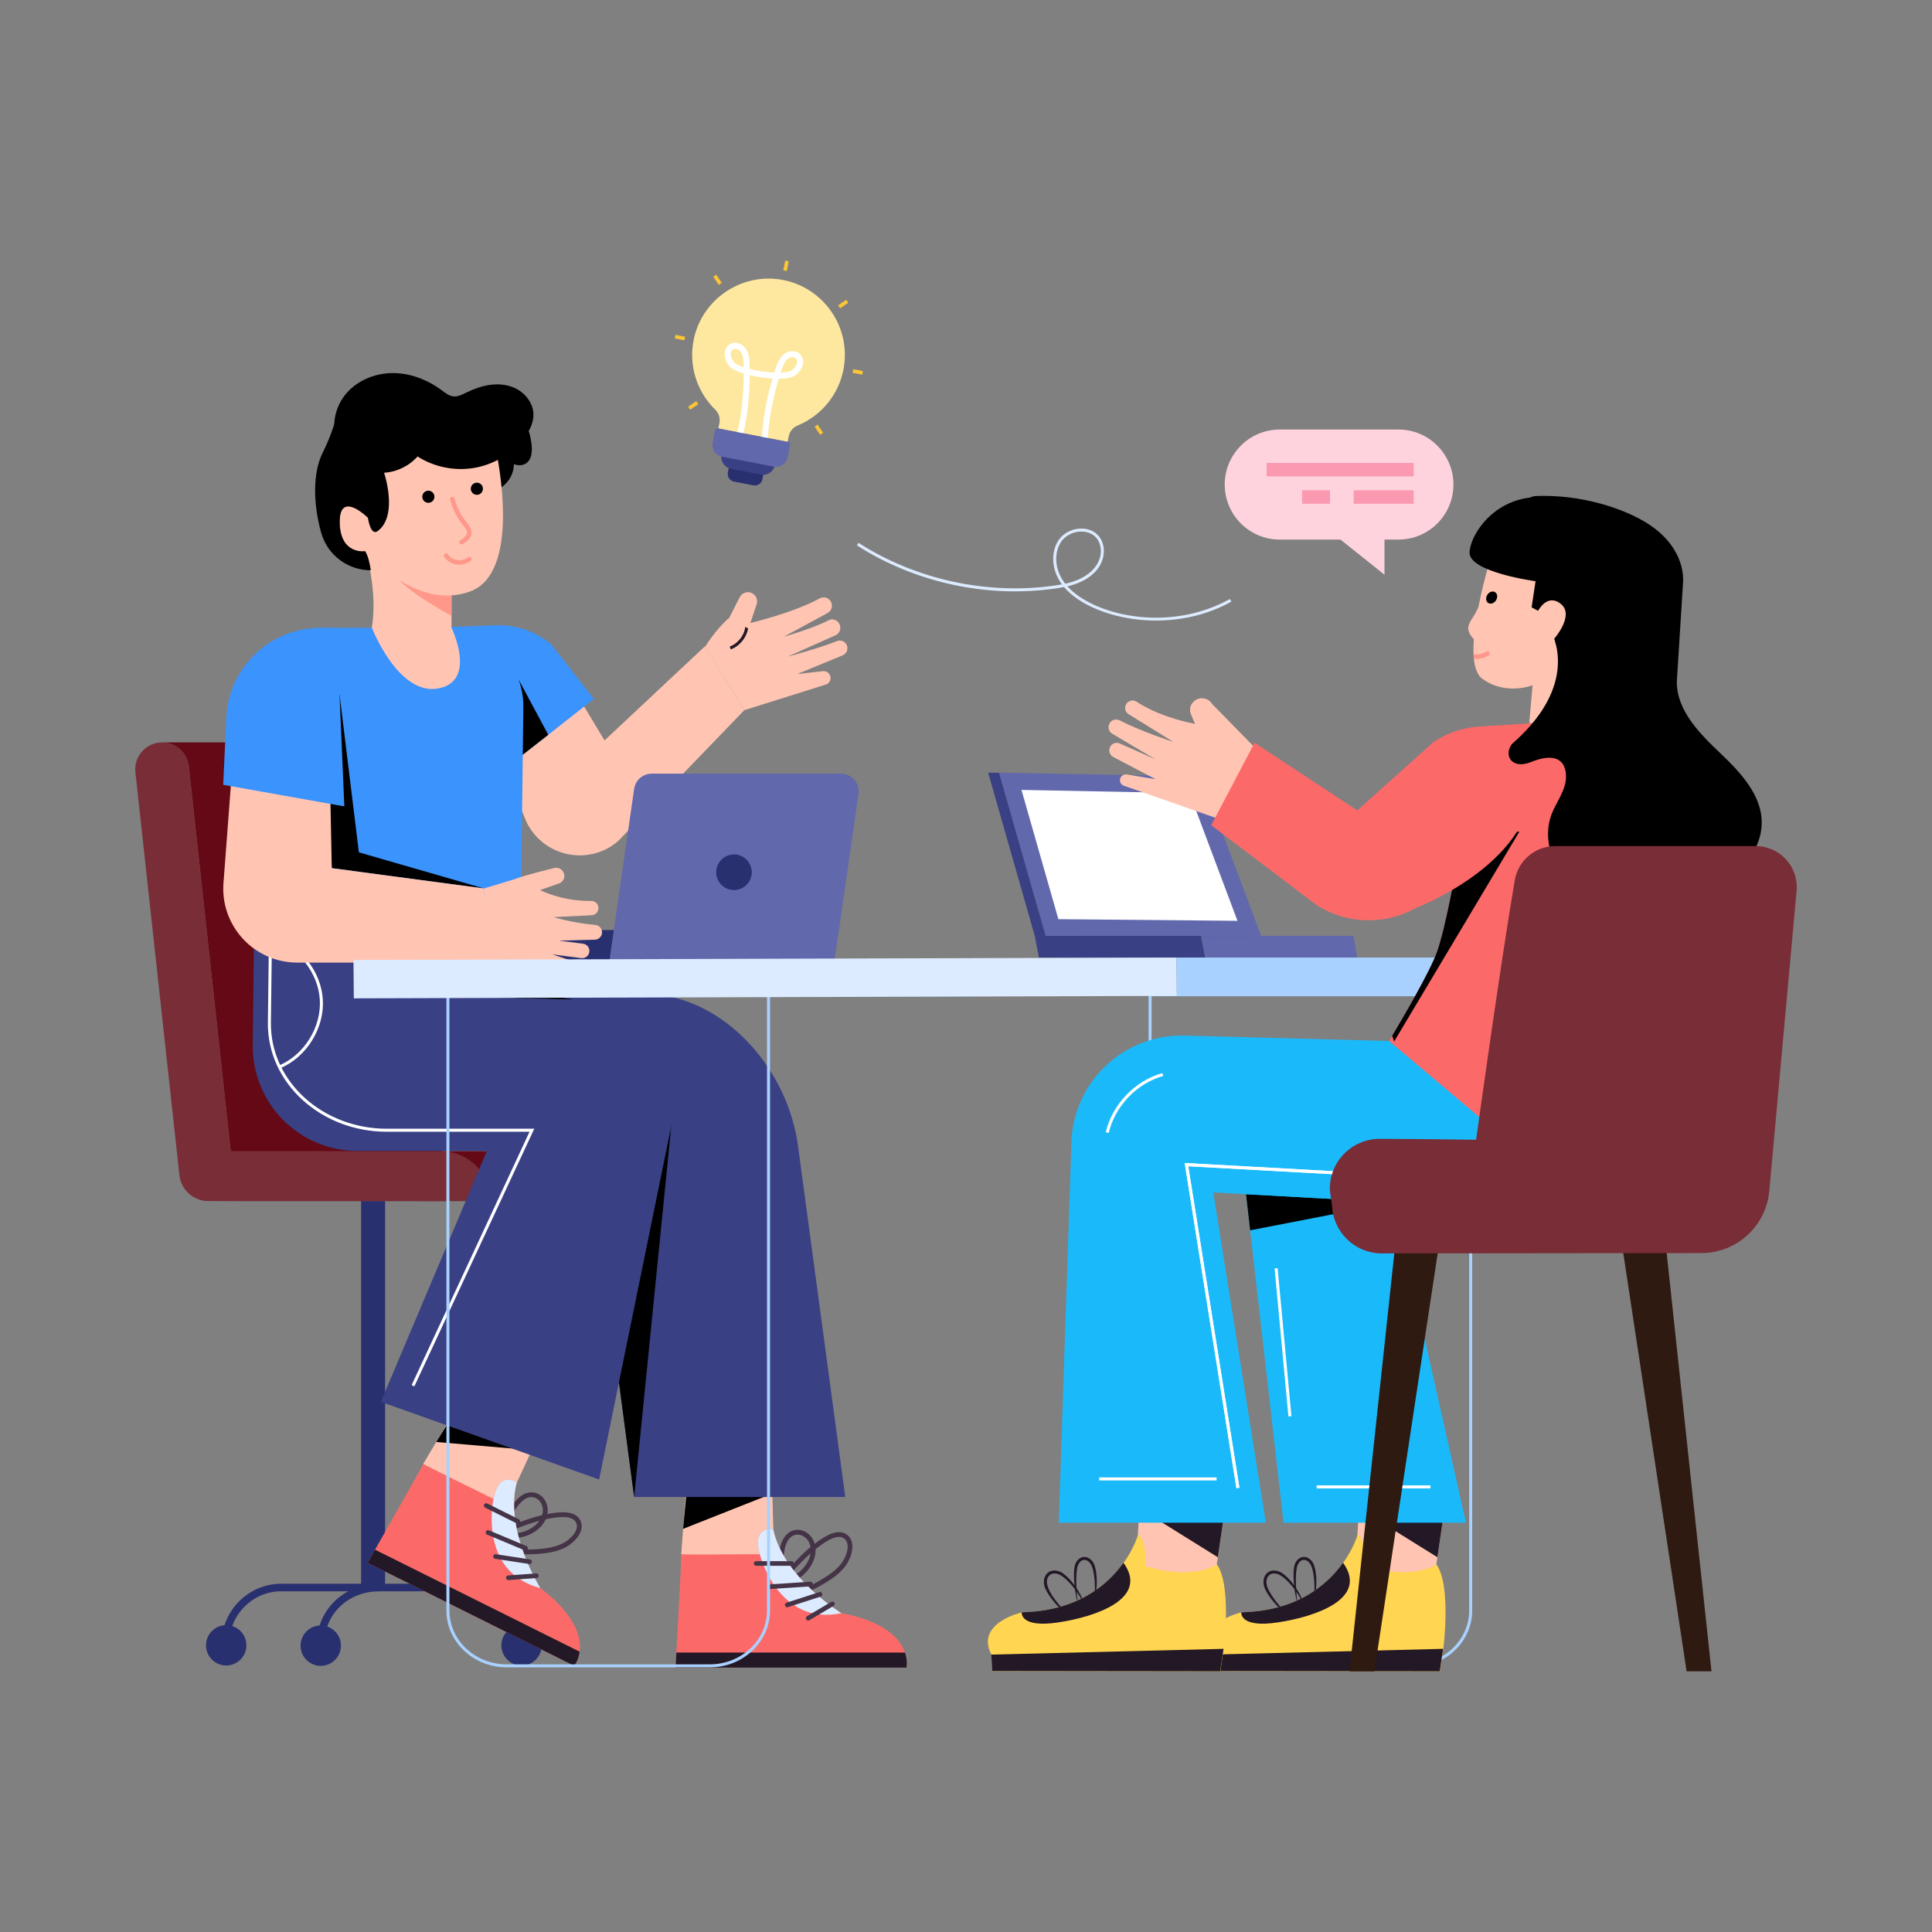 <svg xmlns="http://www.w3.org/2000/svg" xmlns:xlink="http://www.w3.org/1999/xlink" id="Layer_1" x="0px" y="0px" viewBox="0 0 5000 5000" style="enable-background:new 0 0 5000 5000;" xml:space="preserve"><rect x="0" y="0" width="5000" height="5000" fill="#808080" stroke="none"/><g id="Business_Meeting">	<g>		<g>			<g>				<g>					<g>						<g>							<g>								<path style="fill:#FFC5B2;" d="M1937.014,1613.697c0,0,116.198-27.387,184.116-64.937         c10.782-5.961,24.06-1.911,29.613,9.087l0,0c5.246,10.389,1.277,23.066-8.956,28.61l-113.164,61.302         c0,0,70.111-19.171,115.847-42.464c10.647-5.422,23.638-0.574,28.314,10.421l0.219,0.516         c4.612,10.844-0.262,23.246-10.927,27.982c-39.087,17.359-124.073,55.158-122.221,54.814         c2.038-0.378,82.728-22.224,125.83-39.773c10.501-4.276,22.432,0.956,26.272,11.623l0,0         c3.597,9.991-1.303,21.044-11.122,25.088l-117.644,48.452l66.396-7.446c10.501-1.177,19.732,6.947,19.897,17.512l0,0         c0.137,8.76-6.085,16.332-14.705,17.896l-208.499,65.491l-101.21-163.895c0,0,23.377-40.966,62.444-75.573"></path>							</g>						</g>						<g>							<g>								<path style="fill:#231826;" d="M1891.246,1680.658l-2.746-7.313c23.195-8.699,40.01-32.067,40.887-56.825l7.803,0.276         C1936.206,1644.621,1917.313,1670.882,1891.246,1680.658z"></path>							</g>						</g>						<g>							<g>								<path style="fill:#FFC5B2;" d="M1887.516,1598.403l26.81-52.774c5.938-11.688,20.195-16.392,31.922-10.534h0         c11.297,5.644,16.236,19.115,11.266,30.723l-20.432,61.258"></path>							</g>						</g>					</g>					<g>						<g>							<path style="fill:#FFC5B2;" d="M1490.483,1793.383l74.05,122.802l260.034-243.796l101.716,165.482l-326.476,338.718        c-79.105,68.193-201.794,38.586-241.092-58.18l-83.406-205.376L1490.483,1793.383z"></path>						</g>					</g>					<g>						<g>							<rect x="1355.811" y="2406.922" style="fill:#28306F;" width="329.418" height="78.073"></rect>						</g>					</g>					<g>						<g>							<path style="fill:#6168AC;" d="M2176.011,2002.16h-489.16c-22.978,0-42.465,16.884-45.738,39.628l-63.826,443.554h582.53        l61.931-430.391C2225.757,2027.098,2204.15,2002.16,2176.011,2002.16z"></path>						</g>					</g>					<g>						<g>							<path style="fill:#28306F;" d="M1945.582,2257.344c0,25.465-20.607,46.072-46.016,46.072s-46.016-20.607-46.016-46.072        c0-25.409,20.607-46.016,46.016-46.016S1945.582,2231.935,1945.582,2257.344z"></path>						</g>					</g>					<g>						<g>							<g>								<g>																			<ellipse transform="matrix(0.16 -0.987 0.987 0.16 -3069.791 4909.631)" style="fill:#28306F;" cx="1350.394" cy="4258.869" rx="52.238" ry="52.238"></ellipse>								</g>							</g>							<g>								<g>									<g>										<path style="fill:#28306F;" d="M1360.182,4264.224h-19.571v-10.773c0-74.568-60.667-135.229-135.236-135.229H728.394           c-74.517,0-135.14,60.661-135.14,135.229v10.773h-19.57v-10.773c0-85.36,69.402-154.8,154.711-154.8h476.982           c85.36,0,154.806,69.44,154.806,154.8V4264.224z"></path>									</g>								</g>							</g>							<g>								<g>									<g>										<path style="fill:#28306F;" d="M818.5,4264.357c-0.624-46.378,15.729-88.628,46.047-118.972           c30.178-30.197,72.128-46.748,118.36-46.748c0.822,0,1.644,0,2.465,0.013l-0.242,19.57           c-41.683-0.739-79.786,14.028-106.74,41.001c-26.553,26.572-40.874,63.821-40.32,104.867L818.5,4264.357z"></path>									</g>								</g>							</g>							<g>								<g>									<rect x="934.549" y="3108.329" style="fill:#28306F;" width="62.079" height="1000.083"></rect>								</g>							</g>							<g>								<g>									<path style="fill:#792D37;" d="M611.232,3108.295h-72.217c-38.535,0-70.762-29.12-74.741-67.364L350.414,1998.535          c-4.467-41.253,27.76-77.17,69.208-77.17c35.428,0,65.326,26.693,69.113,62.027L611.232,3108.295z"></path>								</g>							</g>							<g>								<g>									<path style="fill:#640915;" d="M1159.693,3108.295l-122.497-1124.904c-3.787-35.334-33.684-62.027-69.113-62.027H419.622          c35.428,0,65.326,26.693,69.113,62.027l122.497,1124.904H1159.693z"></path>								</g>							</g>							<g>								<g>									<g>										<path style="fill:#FFC5B2;" d="M1763.073,4022.266l76.685,130.044l116.646,19.794l45.127-212.525l-2.677-87.651           l-1.556-52.54c0,0-211.445-45.008-214.183-44.324c-1.681,0.435-8.901,94.499-14.192,166.462           C1765.624,3986.161,1763.073,4022.266,1763.073,4022.266z"></path>									</g>								</g>								<g>									<g>										<polygon points="2001.531,3864.219 1767.806,3956.697 1779.372,3833.932           "></polygon>									</g>								</g>								<g>									<g>										<g>											<g>												<path style="fill:#453447;" d="M2014.022,4145.759c45.416-10.242,88.285-27.997,127.416-52.772             c13.069-8.274,29.755-19.782,42.866-35.453c19.477-23.284,31.657-63.304,10.905-83.108             c-16.583-15.821-39.989-9.12-59.859,2.523c-41.498,24.299-73.605,59.835-104.658,94.201l9.239,8.347             c30.414-33.664,61.868-68.475,101.71-91.804c14.283-8.37,32.95-15.736,44.972-4.26             c14.978,14.299,3.849,47.333-11.859,66.112c-12.005,14.35-27.67,25.132-39.973,32.922             c-37.927,24.012-79.477,41.22-123.495,51.146L2014.022,4145.759z"></path>											</g>										</g>									</g>									<g>										<g>											<g>												<path style="fill:#453447;" d="M2049.794,4094.036c19.91-8.125,37.092-22.685,48.379-40.999             c20.251-32.856,14.281-66.095-5.805-83.099c-25.229-21.379-64.053-12.574-73.915,37.327             c-3.182,16.082-3.611,32.664-9.966,46.558c-4.979,10.895-14.543,19.933-25.311,17.028l-3.264,12.013             c13.501,3.676,30.435-3.179,39.897-23.863c7.287-15.94,7.7-33.368,10.856-49.32             c7.865-39.799,35.225-45.864,53.658-30.241c15.29,12.944,20.308,39.385,3.255,67.065             c-9.914,16.083-25.004,28.869-42.489,36.004L2049.794,4094.036z"></path>											</g>										</g>									</g>									<g>										<g>											<g>												<path style="fill:#FB6A69;" d="M1748.337,4315.739h597.555c0,0,24.213-104.104-168.286-140.952             c0,0-150.427-91.475-176.652-217.699c0,0-53.818-9.173-35.797,61.302c0.481,1.689,0.803,2.816,0.884,3.378             c0.081,0.161,0.081,0.322,0.161,0.483c0,0-204.672,1.611-203.144,0             C1764.667,4020.723,1748.337,4315.739,1748.337,4315.739z"></path>											</g>										</g>										<g>											<g>												<path style="fill:#231826;" d="M2342.076,4276.75c7.665,22.344,3.83,39.016,3.83,39.016h-597.561             c0,0,0.852-15.399,2.139-39.016H2342.076z"></path>											</g>										</g>										<g>											<g>												<path style="fill:#DCEBFF;" d="M1965.158,4018.389c0.481,1.689,0.803,2.816,0.884,3.378             c0.081,0.161,0.081,0.322,0.161,0.483c0,0,47.06,187.133,211.404,152.536c0,0-150.427-91.475-176.652-217.699             C2000.954,3957.088,1947.136,3947.915,1965.158,4018.389z"></path>											</g>										</g>										<g>											<g>												<g>													<path style="fill:#453447;" d="M1956.972,4052.298h91.448c3.331,0,6.033-2.701,6.033-6.034              c0-3.333-2.702-6.034-6.033-6.034h-91.448c-3.331,0-6.033,2.701-6.033,6.034              C1950.939,4049.598,1953.641,4052.298,1956.972,4052.298z"></path>												</g>											</g>										</g>										<g>											<g>												<g>													<path style="fill:#453447;" d="M1992.649,4112.48l105.377-6.963c3.327-0.22,5.845-3.094,5.625-6.419              c-0.22-3.325-3.119-5.844-6.418-5.622l-105.377,6.963c-3.327,0.22-5.845,3.094-5.625,6.419              C1986.457,4110.266,1989.436,4112.717,1992.649,4112.48z"></path>												</g>											</g>										</g>										<g>											<g>												<g>													<path style="fill:#453447;" d="M2039.131,4159.252l84.948-27.392c3.174-1.023,4.914-4.423,3.892-7.595              c-1.025-3.168-4.434-4.917-7.593-3.891l-84.948,27.392c-3.174,1.023-4.914,4.423-3.893,7.596              C2032.567,4158.548,2035.983,4160.272,2039.131,4159.252z"></path>												</g>											</g>										</g>										<g>											<g>												<g>													<path style="fill:#453447;" d="M2094.663,4193.06l62.669-37.046c2.867-1.697,3.818-5.397,2.121-8.265              c-1.693-2.87-5.393-3.814-8.264-2.125l-62.669,37.046c-2.867,1.697-3.818,5.397-2.121,8.265              C2088.083,4193.791,2091.78,4194.759,2094.663,4193.06z"></path>												</g>											</g>										</g>									</g>								</g>							</g>							<g>								<g>									<g>										<path style="fill:#FFC5B2;" d="M1095.433,3788.421l10.604,150.598l95.56,69.761l135.212-170.062l36.713-79.636           l22.05-47.715c0,0-169.148-134.623-171.904-135.233c-1.698-0.361-50.13,80.599-86.974,142.641           C1113.825,3757.248,1095.433,3788.421,1095.433,3788.421z"></path>									</g>								</g>								<g>									<g>										<polygon points="1379.357,3753.375 1128.925,3731.852 1194.052,3627.146           "></polygon>									</g>								</g>								<g>									<g>										<g>											<g>												<path style="fill:#453447;" d="M1264.916,4010.91c56.374,13.837,143.453,18.107,191.757-2.979             c27.82-12.148,56.577-42.529,46.841-69.511c-7.781-21.558-31.719-26.004-54.696-24.45             c-47.98,3.23-92.57,20.707-135.694,37.607l4.544,11.593c42.239-16.557,85.921-33.677,131.986-36.778             c16.517-1.117,36.51,0.62,42.148,16.254c7.024,19.48-17.674,44.078-40.112,53.875             c-44.551,19.45-128.095,15.974-183.804,2.299L1264.916,4010.91z"></path>											</g>										</g>									</g>									<g>										<g>											<g>												<path style="fill:#453447;" d="M1320.008,3980.583c36.868,2.772,76.791-16.2,91.617-47.186             c16.335-34.17-3.977-70.322-35.235-71.262c-24.941-0.754-41.602,20.374-54.596,39.183             c-8.656,12.511-20.602,30.015-36.533,32.46c-5.558,0.855-10.974-0.514-14.527-3.668l-8.281,9.294             c6.274,5.596,15.508,8.09,24.698,6.679c20.052-3.08,33.473-21.19,44.881-37.685             c10.228-14.782,24.476-34.407,43.982-33.818c21.786,0.652,37.045,26.965,24.38,53.444             c-10.987,22.976-43.215,42.869-79.453,40.145L1320.008,3980.583z"></path>											</g>										</g>									</g>									<g>										<g>											<g>												<path style="fill:#FB6A69;" d="M951.301,4044.486l534.776,266.621c0,0,68.119-82.363-87.715-201.23             c0,0-93.809-148.983-60.958-273.647c0,0-44.071-32.222-59.388,38.889c-0.323,1.726-0.538,2.879-0.717,3.418             c0,0.18-0.072,0.324-0.071,0.504c0,0-183.888-89.881-181.802-90.64             C1097.548,3787.751,951.301,4044.486,951.301,4044.486z"></path>											</g>										</g>										<g>											<g>												<path style="fill:#231826;" d="M1500.058,4274.513c-3.11,23.417-13.981,36.625-13.981,36.625l-534.781-266.624             c0,0,7.634-13.401,19.322-33.963L1500.058,4274.513z"></path>											</g>										</g>										<g>											<g>												<path style="fill:#DCEBFF;" d="M1278.016,3875.119c-0.323,1.726-0.538,2.879-0.717,3.418             c0,0.18-0.072,0.324-0.071,0.504c0,0-41.381,188.47,121.134,230.836c0,0-93.809-148.983-60.958-273.647             C1337.404,3836.23,1293.333,3804.009,1278.016,3875.119z"></path>											</g>										</g>										<g>											<g>												<g>													<path style="fill:#453447;" d="M1255.561,3901.813l81.841,40.803c2.981,1.486,6.604,0.275,8.092-2.708              c1.487-2.983,0.274-6.606-2.707-8.092l-81.841-40.803c-2.981-1.486-6.604-0.275-8.092,2.708              C1251.366,3896.705,1252.58,3900.327,1255.561,3901.813z"></path>												</g>											</g>										</g>										<g>											<g>												<g>													<path style="fill:#453447;" d="M1260.637,3971.591l97.413,40.786c3.076,1.288,6.611-0.161,7.898-3.235              c1.287-3.074-0.184-6.621-3.236-7.894l-97.413-40.786c-3.075-1.288-6.611,0.161-7.898,3.235              C1256.084,3966.846,1257.656,3970.369,1260.637,3971.591z"></path>												</g>											</g>										</g>										<g>											<g>												<g>													<path style="fill:#453447;" d="M1281.367,4034.189l88.245,13.389c3.297,0.5,6.371-1.766,6.872-5.061              c0.496-3.293-1.775-6.378-5.059-6.87l-88.245-13.388c-3.297-0.5-6.371,1.766-6.873,5.061              C1275.807,4030.63,1278.094,4033.697,1281.367,4034.189z"></path>												</g>											</g>										</g>										<g>											<g>												<g>													<path style="fill:#453447;" d="M1315.98,4089.222l72.615-5.192c3.323-0.239,5.825-3.127,5.586-6.45              c-0.235-3.323-3.124-5.82-6.448-5.589l-72.615,5.192c-3.323,0.239-5.825,3.127-5.586,6.45              C1309.765,4086.94,1312.641,4089.457,1315.98,4089.222z"></path>												</g>											</g>										</g>									</g>								</g>							</g>							<g>								<g>									<path style="fill:#640915;" d="M1907.851,3108.295h-827.397v-129.197h698.104          C1849.997,2979.099,1907.851,3036.955,1907.851,3108.295z"></path>								</g>							</g>							<g>								<g>									<path style="fill:#394084;" d="M2187.558,3874.233h-546.41c-48.47-359.574-128.514-982.44-131.384-982.44          c-4.045,0-474.26-201.382-474.26-201.382l11.286-235.305h260.288c-4.045,0,6.785,101.506,6.785,101.506l386.258,17.159          c189.9,21.004,339.55,202.032,365.057,391.412L2187.558,3874.233z"></path>								</g>							</g>							<g>								<g>									<polygon points="1486.54,2587.079 1225.012,2580.944 1210.791,2455.105 1254.368,2455.105 1263.24,2549.83          "></polygon>								</g>							</g>							<g>								<g>									<polyline points="1737.647,2910.142 1641.172,3874.255 1567.734,3319.298 1734.789,2926.571          "></polyline>								</g>							</g>							<g>								<g>									<g>										<path style="fill:#792D37;" d="M571.684,3108.329h698.097c0-71.383-57.868-129.253-129.253-129.253H571.684V3108.329z"></path>									</g>								</g>							</g>							<g>								<g>									<path style="fill:#394084;" d="M1734.789,2926.571l-184.282,902.376l-564.867-201.036l274.526-649.377h-335.28          c-150.8,0-272.516-123.132-270.796-273.93l2.828-249.51h553.898l14.178,125.845l282.909,6.659          C1664.779,2617.635,1766.853,2770.077,1734.789,2926.571z"></path>								</g>							</g>							<g>								<g>									<path style="fill:#FFFFFF;" d="M1072.366,3587.868l-7.078-3.295l305.14-655.635h-369.703          c-168.21,0-309.44-124.556-307.448-282.867l3.169-254.048l7.811,0.097l-3.169,254.048          c-1.929,153.29,135.054,274.959,299.637,274.959h381.953L1072.366,3587.868z"></path>								</g>							</g>							<g>								<g>									<path style="fill:#FFFFFF;" d="M726.362,2764.106l-3.089-7.174c64.807-27.931,108.714-99.329,104.401-169.768          c-4.313-70.438-56.603-135.947-124.335-155.763l2.197-7.496c70.779,20.709,125.426,89.169,129.934,162.782          C839.976,2660.3,794.09,2734.916,726.362,2764.106z"></path>								</g>							</g>							<g>								<g>									<path style="fill:#3B93FE;" d="M1536.771,1808.821c0,0-58.19,45.993-117.88,92.83          c-33.596,26.422-67.714,53.102-91.981,71.889c-19.962,15.461-33.401,25.639-34.51,25.964          c-4.893,1.5-144.561-376.211-144.561-376.211l135.298-5.023c52.776-2.023,104.376,16.048,144.431,50.427L1536.771,1808.821          z"></path>								</g>							</g>							<g>								<g>									<path d="M1418.891,1901.65c-33.596,26.422-67.714,53.102-91.981,71.889l15.395-214.687L1418.891,1901.65z"></path>								</g>							</g>							<g>								<g>									<path style="fill:#3B93FE;" d="M1346.937,2455.105H656.944l43.055-702.776c4.306-70.978,62.822-126.492,133.928-127.145          l313.912-1.892c114.879-0.717,208.035,92.96,206.6,207.839L1346.937,2455.105z"></path>								</g>							</g>							<g>								<g>									<path d="M1091.905,1215.744c22.885,16.792,45.848,33.82,71.388,46.318c25.462,12.494,53.815,20.464,82.167,18.119          c28.274-2.342,56.392-15.934,72.247-39.522c7.811-11.479,12.106-25.617,12.263-39.522          c10.856,4.454,24.056,3.985,33.272-3.28c11.95-9.37,13.903-26.711,12.887-41.943          c-2.968-42.645-22.338-83.883-53.19-113.409L1091.905,1215.744z"></path>								</g>							</g>							<g>								<g>									<path style="fill:#FFC5B2;" d="M962.339,1624.466c0,0,67.795,175.424,170.894,157.385          c103.177-18.043,35.226-157.385,35.226-157.385v-230.799l-222.444,32.493          C946.015,1426.16,978.194,1529.962,962.339,1624.466z"></path>								</g>							</g>							<g>								<g>									<path style="fill:#FF988B;" d="M1033.102,1501.374c33.741,35.147,103.802,75.214,135.356,92.475v-137.386l-9.763-2.265          C1158.696,1454.198,988.739,1455.213,1033.102,1501.374z"></path>								</g>							</g>							<g>								<g>									<path style="fill:#FFC5B2;" d="M1217.195,1530.433c-141.145,52.614-272.206-103.871-272.206-103.871          s-65.221,10.142-65.841-75.329c-0.512-84.152,72.906-11.455,72.906-11.455s-38.917-212.468,66.77-244.235          c105.665-31.873,261.424,52.895,261.424,52.895s0.546,2.166,1.374,6.134          C1291.422,1199.968,1346.813,1482.097,1217.195,1530.433z"></path>								</g>							</g>							<g>								<g>									<path d="M977.298,1374.552c-18.47,13.558-25.243-34.773-25.243-34.773s-73.419-72.697-72.906,11.456          c0.62,85.469,65.841,75.329,65.841,75.329c7.426,11.929,11.787,29.476,14.64,49.27h0          c-59.614,0-112.2-39.497-128.359-96.879c-21.064-74.801-21.799-154.782,2.879-205.21          c20.366-41.566,26.704-63.399,30.833-76.05c1.125-26.898,10.787-53.72,27.491-74.959          c28.649-36.425,75.372-56.531,121.709-57.191c46.337-0.66,91.894,16.906,129.095,44.541          c9.116,6.769,18.453,14.427,29.733,15.735c12.108,1.404,23.613-4.813,34.553-10.186          c36.976-18.157,80.004-28.778,119.422-13.687c15.825,6.059,29.736,16.691,39.595,30.473          c26.406,36.915,11.121,73.427-10.685,101.462c-30.918,39.747-76.778,67.576-126.309,76.656          c-49.531,9.077-102.28-0.686-145.284-26.883c-1.231-0.751-2.459-1.537-3.678-2.342c-0.012,0.012-0.025,0.027-0.037,0.042          c-21.755,24.74-53.666,40.036-86.518,42.1C1009.18,1272.665,1017.873,1344.763,977.298,1374.552z"></path>								</g>							</g>							<g>								<g>																			<ellipse transform="matrix(0.657 -0.754 0.754 0.657 -589.577 1276.212)" cx="1108.42" cy="1286.352" rx="15.715" ry="15.715"></ellipse>								</g>							</g>							<g>								<g>									<path d="M1218.455,1265.945c0.591,8.659,8.09,15.199,16.749,14.608c8.659-0.591,15.199-8.09,14.607-16.749          c-0.591-8.659-8.09-15.199-16.749-14.608S1217.864,1257.286,1218.455,1265.945z"></path>								</g>							</g>							<g>								<g>									<path style="fill:#FF988B;" d="M1189.497,1406.379c-1.758-2.715-0.984-6.342,1.731-8.101          c4.401-2.85,8.951-5.798,12.307-9.443c9.608-10.426,4.03-18.249-4.195-28.255c-0.614-0.942-24.166-26.961-34.465-67.656          c-0.793-3.137,1.106-6.323,4.241-7.116c3.158-0.792,6.323,1.105,7.116,4.241c9.332,36.862,28.89,58.08,32.157,63.093          c12.324,14.987,17.53,28.697,3.76,43.632c-4.355,4.734-9.542,8.091-14.553,11.338          C1194.887,1409.866,1191.26,1409.102,1189.497,1406.379z"></path>								</g>							</g>							<g>								<g>									<path style="fill:#FF988B;" d="M1149.624,1441.423c-1.88-2.633-1.27-6.292,1.365-8.172          c2.624-1.876,6.289-1.269,8.169,1.365c11.939,16.726,35.581,20.264,51.901,7.708c2.563-1.971,6.243-1.494,8.215,1.07          c1.975,2.565,1.495,6.242-1.068,8.215C1196.682,1468.171,1165.514,1463.682,1149.624,1441.423z"></path>								</g>							</g>							<g>								<g>									<polygon points="878.73,1797.355 928.769,2205.849 1252.486,2299.311 858.615,2246.742 830.915,1792.415          "></polygon>								</g>							</g>							<g>								<g>									<path style="fill:#FFC5B2;" d="M1252.486,2299.311l-393.871-52.57l-5.515-275.523l-248.984-25.781l-25.442,335.806          c-10.838,112.539,77.632,209.934,190.69,209.934h483.122V2299.311z"></path>								</g>							</g>							<g>								<g>									<path style="fill:#3B93FE;" d="M891.148,2086.956l-19.818-462.172l-42.686,0.084          c-130.003,0.21-236.905,102.432-242.921,232.269l-8.088,173.933L891.148,2086.956z"></path>								</g>							</g>							<g>								<g>									<g>																					<ellipse transform="matrix(0.186 -0.983 0.983 0.186 -3709.578 4039.434)" style="fill:#28306F;" cx="583.469" cy="4258.869" rx="52.238" ry="52.238"></ellipse>									</g>								</g>								<g>									<g>																					<ellipse transform="matrix(0.144 -0.99 0.99 0.144 -3505.464 4465.652)" style="fill:#28306F;" cx="828.268" cy="4258.869" rx="52.238" ry="52.238"></ellipse>									</g>								</g>							</g>							<g>								<g>									<g>										<path style="fill:#FFC5B2;" d="M1538.571,2431.907l-92.236,2.388l62.912,8.098c9.6,1.276,16.422,9.611,16.145,19.233           c-0.651,11.169-9.831,18.922-20.465,18.073l-75.736-9.892l59.889,19.846c7.294,3.231,10.814,11.698,7.759,19.098           c-3.013,6.996-10.427,10.551-17.691,8.34l-229.73-26.408l3.069-191.373l81.106-24.497           c15.152-7.437,99.069-27.912,99.069-27.912c11.459-3.844,23.96,2.602,27.129,14.605           c2.536,9.582-2.097,19.569-10.904,24.015l-51.383,18.051c27.336,12.781,73.462,28.755,132.848,28.118           c9.912-0.124,17.958,7.816,18.366,17.658c0.433,10.567-7.848,19.435-18.677,19.341l-97.647,4.786           c4.842,1.348,48.899,14.923,108.533,20.352c10.322,1.035,17.822,9.924,17.183,20.266           C1557.487,2424.046,1548.952,2432.168,1538.571,2431.907z"></path>									</g>								</g>							</g>						</g>						<g>							<g>								<g>									<path style="fill:#6168AC;" d="M2585.455,1999.508l0.128,0.576l120.514,422.034c47.787,0.438-141.547-1.296,559.606,5.125          l-156.646-417.485L2585.455,1999.508z"></path>								</g>							</g>							<g>								<g>									<polygon style="fill:#FFFFFF;" points="3078.627,2052.767 2643.537,2044.246 2739.074,2378.817 3202.568,2383.069                    "></polygon>								</g>							</g>							<g>								<g>									<g>										<polygon style="fill:#6168AC;" points="3118.831,2478.156 3512.55,2478.156 3502.776,2422.108 3109.058,2422.108                      "></polygon>									</g>								</g>								<g>									<g>										<polygon style="fill:#394084;" points="2688.626,2478.156 3118.831,2478.156 3108.152,2422.108 2677.947,2422.108                      "></polygon>									</g>								</g>								<g>									<g>										<polygon style="fill:#394084;" points="2557.331,1999.508 2677.972,2422.118 3237.516,2427.243 3237.388,2426.987            2706.097,2422.118 2585.583,2000.084           "></polygon>									</g>								</g>							</g>							<g>								<g>									<g>										<path style="fill:#A9D1FF;" d="M3654.191,4315.11h-525.699c-86.003,0-155.974-66.037-155.974-147.206V2570.427h837.571           v1597.477C3810.089,4249.074,3740.153,4315.11,3654.191,4315.11z M2980.328,2578.237v1589.667           c0,76.863,66.466,139.396,148.163,139.396h525.699c81.656,0,148.087-62.533,148.087-139.396V2578.237H2980.328z"></path>									</g>								</g>								<g>									<g>										<path style="fill:#A9D1FF;" d="M1836.976,4315.11h-525.703c-86.003,0-155.974-66.037-155.974-147.206V2570.427h837.575           v1597.477C1992.874,4249.074,1922.938,4315.11,1836.976,4315.11z M1163.11,2578.237v1589.667           c0,76.863,66.466,139.396,148.163,139.396h525.703c81.656,0,148.087-62.533,148.087-139.396V2578.237H1163.11z"></path>									</g>								</g>							</g>							<g>								<g>									<g>										<g>											<g>												<rect x="3044.714" y="2478.156" style="fill:#A9D1FF;" width="1005.896" height="96.176"></rect>											</g>										</g>										<g>											<g>												<polygon style="fill:#DCEBFF;" points="915.663,2583.708 914.781,2484.365 3044.294,2478.024 3045.177,2577.367                          "></polygon>											</g>										</g>									</g>								</g>							</g>						</g>					</g>				</g>				<g>					<g>						<g>							<path style="fill:#28306F;" d="M1888.286,1199.075l-4.626,23.948c-2.082,10.781,4.954,21.211,15.735,23.293l50.467,9.748        c10.781,2.082,21.196-4.977,23.278-15.758l4.626-23.948L1888.286,1199.075z"></path>						</g>					</g>					<g>						<g>							<path style="fill:#394084;" d="M1870.639,1160.321l-3.271,16.936c-3.21,16.619,7.637,32.698,24.256,35.908l77.797,15.027        c16.619,3.21,32.674-7.672,35.884-24.291l3.271-16.936L1870.639,1160.321z"></path>						</g>					</g>					<g>						<g>							<path style="fill:#FEE8A0;" d="M2041.076,1129.489l-2.708,14.021l-179.194-34.613l2.708-14.02        c2.437-12.617-1.534-25.676-10.742-34.642c-47.563-46.31-70.848-115.635-54.852-185.757        c23.141-101.443,122.667-168.022,225.274-150.755c109.822,18.481,182.302,123.587,161.297,232.332        c-13.095,67.795-59.403,120.75-118.8,145.239C2052.137,1106.21,2043.521,1116.829,2041.076,1129.489z"></path>						</g>					</g>					<g>						<g>							<path style="fill:#FFFFFF;" d="M1985.757,1153.579l-15.606-0.708c2.666-58.769,12.421-116.917,29.049-173.251        c-19.447-1.128-39.816-4.108-58.789-8.606c-0.225,58.735-7.547,117.237-21.845,174.304l-15.156-3.797        c14.328-57.183,21.498-115.842,21.384-174.707c-16.784-5.126-32.958-12.341-39.514-22.068        c-16.862-25.002-9.696-46.156,4.039-54.203c14.847-8.703,33.073-0.224,41.448,12.625c9.346,14.352,9.183,32.726,9.53,51.759        c19.755,5.018,43.589,8.472,63.628,9.314c5.949-18.66,11.122-35.976,23.969-46.85c11.704-9.91,31.601-12.807,43.328-0.21        c10.817,11.61,11.829,33.808-11.674,53.084c-9.069,7.434-26.631,9.71-44.182,9.808        C1998.373,1036.44,1988.427,1094.688,1985.757,1153.579z M2037.987,929.314c-9.298,7.875-13.536,22.367-17.677,35.023        c15.095-0.537,25.361-2.895,29.331-6.15c10.239-8.392,18.324-21.586,10.152-30.357        C2054.633,922.295,2043.956,924.26,2037.987,929.314z M1897.218,904.02c-10.374,6.077-6.367,21.043,1.015,31.995        c2.872,4.257,12.036,9.463,26.341,14.303c-0.347-13.46-0.301-28.5-6.895-38.623        C1913.438,905.187,1903.759,900.184,1897.218,904.02z"></path>						</g>					</g>					<g>						<g>							<path style="fill:#6168AC;" d="M1850.464,1113.802l-6.206,32.131c-3.208,16.607,7.655,32.671,24.262,35.878l134.049,25.893        c16.591,3.205,32.639-7.647,35.844-24.239l6.212-32.16c0.677-3.507-1.616-6.899-5.123-7.576l-181.461-35.051        C1854.533,1108.001,1851.141,1110.295,1850.464,1113.802z"></path>						</g>					</g>					<g>						<g>							<g>																	<rect x="2020.655" y="683.322" transform="matrix(0.19 -0.982 0.982 0.19 972.203 2554.049)" style="fill:#FBC536;" width="25.501" height="9.438"></rect>							</g>						</g>					</g>					<g>						<g>							<g>																	<rect x="2170.308" y="782.123" transform="matrix(0.828 -0.56 0.56 0.828 -66.105 1357.919)" style="fill:#FBC536;" width="25.502" height="9.437"></rect>							</g>						</g>					</g>					<g>						<g>							<g>																	<rect x="2214.299" y="949.775" transform="matrix(0.19 -0.982 0.982 0.19 853.118 2958.726)" style="fill:#FBC536;" width="9.438" height="25.501"></rect>							</g>						</g>					</g>					<g>						<g>							<g>																	<rect x="2115.499" y="1099.429" transform="matrix(0.828 -0.56 0.56 0.828 -259.135 1378.538)" style="fill:#FBC536;" width="9.437" height="25.502"></rect>							</g>						</g>					</g>					<g>						<g>							<g>																	<rect x="1782.128" y="1044.62" transform="matrix(0.828 -0.56 0.56 0.828 -279.767 1185.523)" style="fill:#FBC536;" width="25.502" height="9.437"></rect>							</g>						</g>					</g>					<g>						<g>							<g>																	<rect x="1754.201" y="860.903" transform="matrix(0.19 -0.982 0.982 0.19 567.538 2434.961)" style="fill:#FBC536;" width="9.438" height="25.501"></rect>							</g>						</g>					</g>					<g>						<g>							<g>																	<rect x="1853.002" y="711.249" transform="matrix(0.828 -0.56 0.56 0.828 -86.736 1164.895)" style="fill:#FBC536;" width="9.437" height="25.502"></rect>							</g>						</g>					</g>				</g>				<g>					<g>						<g>							<path style="fill:#FFC5B2;" d="M3154.081,2119.359l-244.689-85.622c-7.599-2.157-12.017-9.328-10.771-17.03        c1.375-8.193,9.248-13.61,17.277-12.377l74.848,12.199l-109.463-57.338c-9.748-5.287-13.454-16.936-7.837-27.125        c5.087-8.605,15.713-12.012,24.765-7.878l92.396,41.157l-112.205-66.524c-9.243-5.489-12.115-17.442-7.121-26.406        c5.085-9.374,16.622-12.947,26.179-8.182c55.067,28.338,133.998,54.242,138.92,55.743l-115.486-71.676        c-9.453-5.771-11.741-18.184-5.586-27.18c5.823-8.349,17.234-10.786,25.82-5.236c50.831,32.99,110.969,49.546,151.446,57.534        l-10.587-25.396c-5.344-12.694-0.691-27.521,11.152-35.522c15.07-10.238,35.083-5.253,43.309,8.917l129.969,132.723        L3154.081,2119.359z"></path>						</g>					</g>					<g>						<g>							<path style="fill:#FFC5B2;" d="M3836.69,1538.896c-4.586,20.644-13.021,40.64-24.877,58.974        c-10.93,16.902-18.525,28.678-4.029,48.615c5.453,7.499,12.81,13.788,20.099,20.003"></path>						</g>					</g>					<g>						<g>							<path style="fill:#FFC5B2;" d="M3835.998,1756.451c60.843,44.754,130.279,16.87,130.279,16.87l-8.593,97.398l208.229,31.242        c-0.625-3.437-3.359-132.467-3.359-132.467s-20.385-300.158-24.681-300.783c-4.375-0.703-170.66-96.615-170.66-96.615        l-111.925,80.76C3855.205,1453.637,3775.425,1712.057,3835.998,1756.451z"></path>						</g>					</g>					<g>						<g>							<g>								<g>									<g>										<path style="fill:#FFC5B2;" d="M3513.178,3971.288l7.598-152.937c0,0,230.961,3.619,229.971,6.276           c-0.99,2.657-33.467,224.099-33.467,224.099l-33.308,119.467l-113.104-5.085c0,0-64.994-85.446-64.736-86.137           C3506.389,4076.278,3513.178,3971.288,3513.178,3971.288z"></path>									</g>								</g>								<g>									<g>										<g>											<path style="fill:#231826;" d="M3376.815,4159.309c-18.344-43.103-47.583-73.707-64.438-83.078            c-9.348-5.488-22.057-6.06-28.819,1.4c-5.602,5.856-8.505,16.235-3.583,30.018c6.254,16.979,29.197,51.143,66.599,82.575            c-34.584-21.306-64.027-57.261-73.516-79.958c-4.856-11.678-4.974-27.344,4.843-38.011            c9.541-10.211,25.717-9.774,38.099-2.448C3337.579,4083.072,3366.351,4119.428,3376.815,4159.309z"></path>										</g>									</g>									<g>										<g>											<path style="fill:#231826;" d="M3398.531,4146.323c6.993-39.616,1.724-76.686-4.678-92.998            c-4.87-11.889-13.058-16.502-19.674-16.25c-8.803,0.165-15.043,8.552-17.488,17.925            c-5.74,23.008-2.034,69.786,1.033,94.039c-10.306-34.245-11.993-79.075-8.219-95.789            c3.404-15.23,14.224-23.672,24.449-23.977c13.478-0.053,23.125,10.823,26.769,21.372            C3407.743,4069.73,3410.598,4110.677,3398.531,4146.323z"></path>										</g>									</g>									<g>										<g>											<path style="fill:#FFD552;" d="M3134.058,4282.232l2.709,42.43l589.751,0.711l8.739-58.044l0.084-0.306            c0,0,20.969-163.443-17.642-218.141c0,0-61.755,42.632-185.805,3.896c0,0,5.62-63.972-18.297-81.335            c0,0-9.165,33.441-37.359,73.137c-40.027,56.309-118.346,125.173-263.306,128.13            C3212.931,4172.71,3091.031,4200.184,3134.058,4282.232z"></path>										</g>									</g>									<g>										<g>											<polygon style="fill:#231826;" points="3133.639,4282.076 3136.348,4324.506 3726.099,4325.217 3734.838,4267.173                        "></polygon>										</g>									</g>									<g>										<g>											<path style="fill:#231826;" d="M3212.512,4172.554c0,0-6.097,41.563,95.302,26.118            c98.059-14.927,234.639-61.755,168.004-154.248C3435.792,4100.734,3357.473,4169.598,3212.512,4172.554z"></path>										</g>									</g>								</g>							</g>							<g>								<g>									<polygon style="fill:#231826;" points="3531.076,3912.482 3720.009,4030.14 3738.146,3907.033          "></polygon>								</g>							</g>						</g>						<g>							<g>								<g>									<g>										<path style="fill:#FFC5B2;" d="M2944.938,3971.288l7.598-152.937c0,0,230.961,3.619,229.97,6.276           c-0.99,2.657-33.467,224.099-33.467,224.099l-33.308,119.467l-113.105-5.085c0,0-64.994-85.446-64.736-86.137           C2938.148,4076.278,2944.938,3971.288,2944.938,3971.288z"></path>									</g>								</g>								<g>									<g>										<g>											<path style="fill:#231826;" d="M2808.575,4159.309c-18.344-43.103-47.583-73.707-64.438-83.078            c-9.348-5.488-22.058-6.06-28.82,1.4c-24.678,25.799,33.505,87.792,63.015,112.593            c-34.584-21.306-64.027-57.261-73.516-79.958c-4.856-11.678-4.974-27.344,4.843-38.011            c9.541-10.213,25.707-9.78,38.098-2.448C2769.34,4083.072,2798.11,4119.427,2808.575,4159.309z"></path>										</g>									</g>									<g>										<g>											<path style="fill:#231826;" d="M2830.29,4146.323c6.994-39.616,1.724-76.686-4.678-92.998            c-4.87-11.889-13.058-16.502-19.674-16.25c-8.803,0.165-15.042,8.552-17.488,17.925            c-5.666,22.711-2.17,68.711,1.033,94.039c-10.386-34.518-11.932-79.353-8.218-95.789            c3.403-15.23,14.225-23.672,24.449-23.977c13.478-0.053,23.126,10.823,26.769,21.372            C2839.3,4069.177,2842.463,4110.363,2830.29,4146.323z"></path>										</g>									</g>									<g>										<g>											<path style="fill:#FFD552;" d="M2565.817,4282.232l2.71,42.43l589.751,0.711l8.739-58.044l0.084-0.306            c0,0,20.969-163.443-17.642-218.141c0,0-61.755,42.632-185.805,3.896c0,0,5.62-63.972-18.297-81.335            c0,0-9.165,33.441-37.359,73.137c-40.026,56.309-118.346,125.173-263.306,128.13            C2644.691,4172.71,2522.79,4200.184,2565.817,4282.232z"></path>										</g>									</g>									<g>										<g>											<polygon style="fill:#231826;" points="2565.398,4282.076 2568.108,4324.506 3157.859,4325.217 3166.597,4267.173                        "></polygon>										</g>									</g>									<g>										<g>											<path style="fill:#231826;" d="M2644.272,4172.554c0,0-6.096,41.563,95.302,26.118            c98.059-14.927,234.639-61.755,168.004-154.248C2867.552,4100.734,2789.232,4169.598,2644.272,4172.554z"></path>										</g>									</g>								</g>							</g>							<g>								<g>									<polygon style="fill:#231826;" points="2962.835,3912.482 3151.768,4030.14 3169.906,3907.033          "></polygon>								</g>							</g>						</g>						<g>							<g>								<polygon style="fill:#1ABAFA;" points="3321.79,3940.81 3214.288,2998.685 3594.974,3053.561 3793.803,3940.81         "></polygon>							</g>						</g>						<g>							<g>								<polygon points="3224.746,3090.614 3235.432,3184.038 3607.982,3111.778         "></polygon>							</g>						</g>						<g>							<g>								<path style="fill:#1ABAFA;" d="M3275.958,3940.81h-535.807l32.723-984.899c5.17-156.76,135.946-279.944,292.706-275.82         l529.386,13.943l325.105,34.363l45.49,403.059l-825.625-45.489L3275.958,3940.81z"></path>							</g>						</g>						<g>							<g>																	<rect x="3315.527" y="3280.321" transform="matrix(0.996 -0.093 0.093 0.996 -308.665 323.873)" style="fill:#FFFFFF;" width="7.814" height="384.522"></rect>							</g>						</g>						<g>							<g>								<rect x="3407.466" y="3844.159" style="fill:#FFFFFF;" width="294.561" height="7.811"></rect>							</g>						</g>						<g>							<g>								<path style="fill:#FFFFFF;" d="M2869.364,2932.067l-7.612-1.756c16.59-71.864,75.474-133.439,146.523-153.224l2.098,7.524         C2941.993,2803.652,2885.328,2862.909,2869.364,2932.067z"></path>							</g>						</g>						<g>							<g>								<rect x="2844.723" y="3823.548" style="fill:#FFFFFF;" width="303.779" height="7.811"></rect>							</g>						</g>						<g>							<g>								<polygon style="fill:#FFFFFF;" points="3199.892,3851.264 3065.996,3009.791 3872.485,3054.225 3872.058,3062.024          3075.233,3018.122 3207.604,3850.036         "></polygon>							</g>						</g>						<g>							<g>								<polygon style="fill:#FFFFFF;" points="3199.892,3851.498 3065.996,3010.026 3872.485,3054.46 3872.058,3062.26          3075.233,3018.357 3207.604,3850.27         "></polygon>							</g>						</g>						<g>							<g>								<g>									<path style="fill:#FB6A69;" d="M3594.964,2694.026l264.387,223.068l467.633-8.189          c71.247-187.974,94.379-465.9,88.876-721.193c-3.809-176.734-67.47-316.11-244.245-316.446h0          c-78.027-0.156-133.17-0.078-197.841,0c-75.605,0.078-142.229,49.363-164.567,121.454c0,0-10.31,73.574-25.384,164.645          c-18.198,109.972-43.271,245.485-65.374,307.5c-18.121,50.846-91.149,175.034-115.518,215.883          C3597.932,2689.182,3594.964,2694.026,3594.964,2694.026z"></path>								</g>							</g>							<g>								<g>									<path d="M3602.905,2680.71l5.077,14.728l324.105-543.107l-148.29,5.005c-18.16,110.037-43.257,245.529-65.35,307.518          C3700.359,2515.69,3627.287,2639.883,3602.905,2680.71z"></path>								</g>							</g>							<g>								<g>									<path style="fill:#FB6A69;" d="M3973.768,1871.286v7.654l-7.654,152.85c-10.326,207.992-302.035,318.137-301.25,317.587          c-80.687,45.794-180.14,42.943-258.071-7.398l-272.23-206.308l112.315-213.462l265.81,175.173l197.24-177.048          c35.304-23.664,76.309-37.489,118.72-40.143L3973.768,1871.286z"></path>								</g>							</g>							<g>								<g>									<polygon style="fill:#2F1A11;" points="4310.389,3215.368 4429.296,4325.374 4364.934,4325.374 4195.846,3208.822                    "></polygon>								</g>							</g>							<g>								<g>									<polygon style="fill:#2F1A11;" points="3611.467,3215.368 3492.561,4325.374 3556.923,4325.374 3726.01,3208.822                    "></polygon>								</g>							</g>							<g>								<g>									<path d="M4339.534,1764.594c0,73.811,58.11,133.015,111.69,183.784c53.58,50.845,110.831,111.613,107.941,185.42          c-3.585,87.813-80.627,142.755-161.678,176.049c-117.358,48.538-255.534,60.073-343.038-32.646          c-41.943-44.521-60.688-112.395-39.131-169.566c10.232-27.104,28.586-50.928,35.381-79.123          c5.233-21.904,8.271-95.141-88.571-56.313c-48.278,19.357-71.332-15.383-49.909-45.925          c5.203-7.47,158.482-122.241,110.45-273.719c-0.177-0.558,69.782-51.095,76.857-57.786          c16.473-15.579,31.854-33.162,41.963-53.622c15.505-31.382,13.341-64.918-3.893-95.068          c-19.769-34.583-52-61.432-83.008-85.557c-18.573-14.45-37.724-28.143-56.931-41.734          c-9.916-7.016-20.148-13.712-29.83-21.047c-18.421-13.955,5.22-14.13,17.526-14.319          c73.095-1.122,146.399,12.257,214.337,39.266c39.894,15.86,78.586,36.841,108.355,67.774s49.879,72.893,47.77,115.771"></path>								</g>							</g>							<g>								<g>									<path style="fill:#792D37;" d="M3441.722,3081.05l5.546,38.805c2.655,68.342,58.188,122.703,126.608,123.952l829.489-0.849          c91.145-0.094,167.205-69.618,175.465-160.388l70.724-777.176c5.655-62.138-43.27-115.718-105.666-115.718h-519.085          c-51.697,0-95.87,37.199-104.576,88.158c-37.911,221.897-100.086,671.843-100.086,671.843s-140.589-2.109-249.39-2.344          C3497.567,2947.255,3438.989,3007.943,3441.722,3081.05z"></path>								</g>							</g>						</g>					</g>					<g>						<g>							<path d="M4162.978,1790.4c0,0-110.298-10.488-140.307-137.846c0,0,52.742-60.328,17.061-89.347        c-35.681-29.02-59.052,17.52-59.052,17.52l-16.863-8.903l10.16-67.634c0,0-173.046-23.264-170.766-74.792        c2.28-51.528,81.422-172.5,235.287-136.647c153.865,35.853,243.556,111.206,246.252,196.241        C4287.447,1574.027,4162.978,1790.4,4162.978,1790.4"></path>						</g>					</g>					<g>						<g>							<path d="M3846.819,1544.641c-2.513,8.589,1.571,16.344,9.133,17.445c7.504,1.013,15.603-5.096,18.041-13.688        c2.437-8.592-1.629-16.431-9.133-17.444C3857.374,1529.856,3849.274,1535.964,3846.819,1544.641z"></path>						</g>					</g>					<g>						<g>							<g>								<path style="fill:#FF988B;" d="M3813.581,1693.185c0.156,4.14,0.469,8.201,0.86,12.029         c11.769,1.414,26.238-1.389,38.271-9.216c2.734-1.796,3.514-5.39,1.718-8.123c-1.718-2.734-5.311-3.436-8.045-1.718         C3836.856,1692.327,3824.828,1694.904,3813.581,1693.185z"></path>							</g>						</g>					</g>				</g>			</g>			<g>				<g>					<path style="fill:#FFD3DE;" d="M3169.617,1254.064c0,78.66,63.768,142.376,142.376,142.376h157.209l113.82,90.966v-90.966      h36.074c78.655,0,142.376-63.721,142.376-142.376c0-78.54-63.614-142.427-142.376-142.427h-307.104      C3233.389,1111.637,3169.617,1175.409,3169.617,1254.064z"></path>				</g>			</g>			<g>				<g>											<rect x="3278.026" y="1198.09" transform="matrix(-1 -1.224647e-16 1.224647e-16 -1 6936.684 2431.014)" style="fill:#FB99B1;" width="380.631" height="34.834"></rect>				</g>			</g>			<g>				<g>					<rect x="3503.176" y="1268.875" style="fill:#FB99B1;" width="155.481" height="34.834"></rect>				</g>			</g>			<g>				<g>					<rect x="3369.785" y="1268.875" style="fill:#FB99B1;" width="72.218" height="34.834"></rect>				</g>			</g>		</g>		<g>			<g>				<path style="fill:#DCEBFF;" d="M2753.732,1519.24c-7.128,1.417-14.202,2.571-21.086,3.576     c-176.911,25.841-364.593-14.759-514.987-111.383l4.226-6.571c148.834,95.622,334.609,135.796,509.632,110.225     c5.488-0.802,11.102-1.699,16.758-2.752c-29.632-40.036-28.209-88.349-6.64-117.164c23.769-31.741,77.696-38.035,102.608-6.975     c26.501,33.043,15.998,106.567-81.785,129.172c66.926,74.555,260.671,121.77,420.498,32.862l3.799,6.825     C3024.695,1647.2,2821.747,1599.909,2753.732,1519.24z M2747.889,1399.852c-20.207,26.991-20.865,72.845,8.905,110.776     c92.775-20.004,106.096-86.699,81.354-117.546C2816.412,1365.981,2768.535,1372.274,2747.889,1399.852z"></path>			</g>		</g>	</g></g></svg>